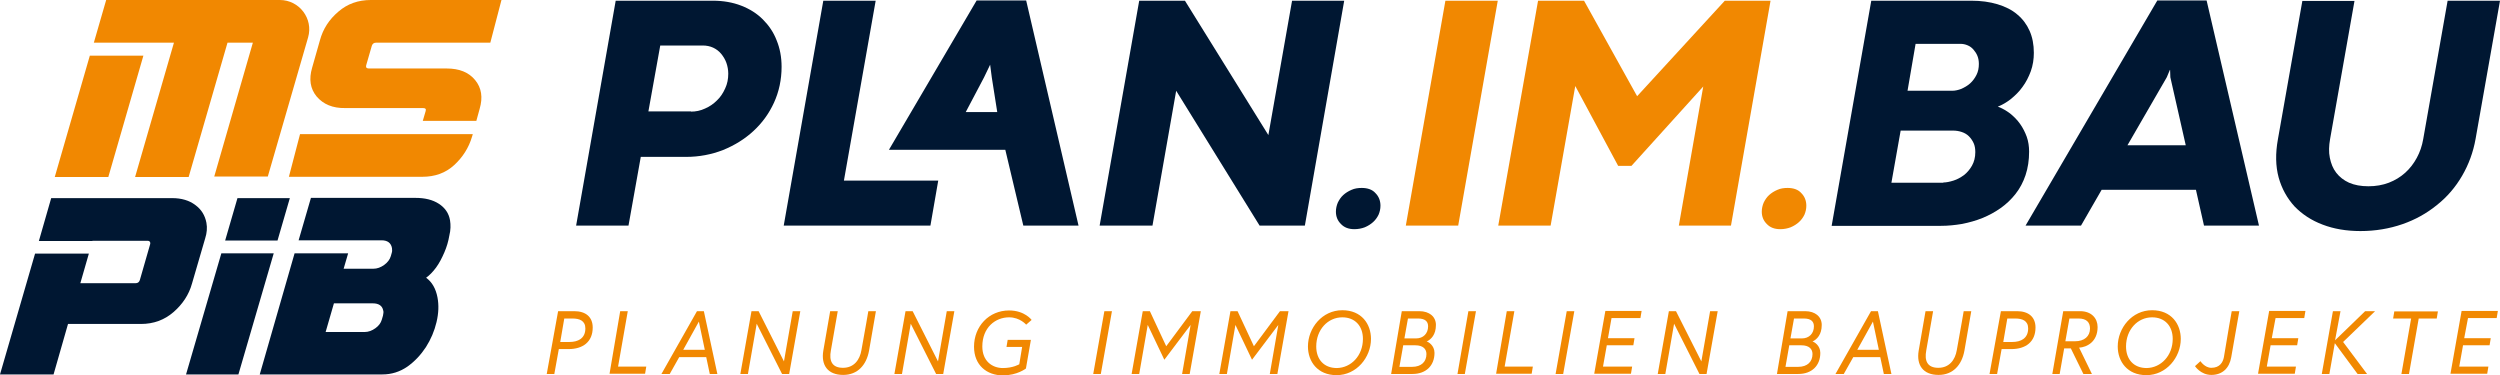 <?xml version="1.0" encoding="utf-8"?>
<!-- Generator: Adobe Illustrator 25.1.0, SVG Export Plug-In . SVG Version: 6.00 Build 0)  -->
<svg version="1.1" id="Ebene_1" xmlns="http://www.w3.org/2000/svg" xmlns:xlink="http://www.w3.org/1999/xlink" x="0px" y="0px"
	 viewBox="0 0 1054.9 158.3" style="enable-background:new 0 0 1054.9 158.3;" xml:space="preserve">
<style type="text/css">
	.st0{fill:#001732;}
	.st1{fill:#F18801;}
</style>
<g>
	<g>
		<g>
			<polygon class="st0" points="117.1,101.5 122.3,83.6 100.2,83.6 95,101.5 			"/>
			<polygon class="st0" points="93.4,106.9 78.5,158 100.6,158 115.5,106.9 			"/>
		</g>
		<g>
			<g>
				<g>
					<g>
						<polygon class="st1" points="37.9,23.5 23.1,74.7 45.7,74.7 60.5,23.5 						"/>
						<path class="st1" d="M118.1,0L44.8,0l-5.2,18l33.8,0L57,74.7l22.6,0L96,18l10.7,0L90.4,74.5l22.6,0l17-58.7
							C132.3,7.9,126.3,0,118.1,0z"/>
					</g>
				</g>
				<path class="st0" d="M189.9,93c-0.5-3-2.1-5.3-4.7-7c-2.6-1.7-5.9-2.5-9.9-2.5l-44.1,0l-5.2,17.9h24.6l10.4,0
					c2.5,0,4,1.1,4.4,3.3c0.1,0.8,0.1,1.4-0.1,2l-0.4,1.4c-0.4,1.4-1.4,2.7-2.8,3.7c-1.4,1-2.9,1.6-4.6,1.6l-12.5,0l1.9-6.5h-22.6
					L109.6,158l51.7,0c3.9,0,7.4-1.1,10.6-3.3c3.1-2.2,5.7-5,7.8-8.2c2.1-3.3,3.6-6.8,4.5-10.6c0.9-3.8,1-7.2,0.4-10.4
					c-0.7-3.7-2.3-6.5-4.8-8.3c1.4-1,2.8-2.4,4.2-4.3c1.4-1.9,2.5-4.1,3.5-6.4c1-2.3,1.7-4.7,2.1-7.1C190.2,97,190.2,94.9,189.9,93z
					 M161.6,133.2l-0.5,1.7c-0.4,1.4-1.3,2.6-2.7,3.6c-1.4,1-2.9,1.6-4.6,1.6l-16.4,0l3.5-12.1l16.4,0c2.5,0,4,1,4.4,3
					C161.9,131.5,161.8,132.3,161.6,133.2z"/>
				<g>
					<g>
						<path class="st1" d="M145.7,45.6l32.8,0c1,0,1.4,0.4,1.1,1.3l-1.2,4.1H201l1.4-5.1c1.4-4.8,0.8-8.8-1.9-12.1
							c-2.7-3.3-6.7-4.9-12-4.9l-32.8,0c-1,0-1.4-0.4-1.2-1.3l2.4-8.3c0.3-0.9,0.9-1.3,1.9-1.3l48.1,0l4.7-18l-55.1,0
							c-5.3,0-9.9,1.6-13.7,4.9c-3.9,3.3-6.5,7.3-7.8,12.1l-3.3,11.6c-1.4,4.8-0.8,8.8,1.9,12.1C136.4,44,140.4,45.7,145.7,45.6z"/>
						<path class="st1" d="M175.5,56.6c-0.1,0-0.1,0-0.2,0l-48.7,0l-4.7,18l56.3,0c5.3,0,9.8-1.6,13.4-4.9c3.6-3.3,6.2-7.3,7.6-12.1
							l0.3-1H175.5z"/>
					</g>
				</g>
				<path class="st0" d="M87.1,94c-0.6-3.1-2.1-5.6-4.7-7.5c-2.5-1.9-5.8-2.9-9.7-2.9l-51.1,0l-5.2,18.1h22.6l0-0.1l23.3,0
					c0.6,0,1,0.3,1.1,0.8c0,0.2,0,0.4,0,0.5l-4.4,15.3c-0.3,0.9-0.9,1.3-1.8,1.3l-23.3,0l3.6-12.5H14.8L0,158l22.6,0l6.1-21.3
					l30.8,0c5.3,0,9.9-1.7,13.7-5c3.8-3.3,6.5-7.3,7.8-12l5.6-19.2C87.3,98.3,87.5,96.1,87.1,94z"/>
			</g>
		</g>
	</g>
	<g>
		<path class="st1" d="M235.5,131.3h6.8c4.8,0,7.8,2.4,7.8,6.9c0,6.1-4.2,9.1-10.2,9.1h-4.1l-1.9,10.5h-3.2L235.5,131.3z
			 M240.3,144.3c3.6,0,6.7-1.5,6.7-5.7c0-3.3-2.5-4.2-5.4-4.2h-3.5l-1.7,9.9H240.3z"/>
		<path class="st1" d="M261.7,131.3h3.2l-4.1,23.4h11.9l-0.5,3h-15L261.7,131.3z"/>
		<path class="st1" d="M294.1,131.3h2.9l5.7,26.5h-3.2l-1.5-7.1h-11.4l-4,7.1h-3.5L294.1,131.3z M288.3,147.6h9.1l-2.5-11.9
			L288.3,147.6z"/>
		<path class="st1" d="M320.1,131.3l10.7,21.2l3.7-21.2h3.2l-4.7,26.5h-3l-10.7-21.2l-3.7,21.2h-3.2l4.7-26.5H320.1z"/>
		<path class="st1" d="M366.4,131.3h3.2l-2.9,16.7c-1.1,6-4.8,10.2-10.9,10.2c-6.6,0-9.4-4.2-8.4-10.2l2.9-16.7h3.2
			c0,0-1.4,7.8-2.9,16.6c-0.8,4.3,0.4,7.3,5.1,7.3c4.6,0,7.1-3.3,7.8-7.5C365.1,139,366.4,131.3,366.4,131.3z"/>
		<path class="st1" d="M385.1,131.3l10.7,21.2l3.7-21.2h3.2l-4.7,26.5h-3l-10.7-21.2l-3.7,21.2h-3.2l4.7-26.5H385.1z"/>
		<path class="st1" d="M433,137c0,0-2.6-3.1-7.2-3.1c-5.8,0-11.3,4.3-11.3,12.3c0,6.2,4.2,9.1,8.7,9.1c4.3,0,6.9-1.6,6.9-1.6
			l1.2-7.3h-6.6l0.5-3h9.8l-2.1,12.1c0,0-3.7,2.9-9.7,2.9c-6.8,0-12.2-4.3-12.2-12.1c0-8.6,6.3-15.3,14.8-15.3c6.6,0,9.5,4,9.5,4
			L433,137z"/>
		<path class="st1" d="M466,131.3h3.2l-4.7,26.5h-3.2L466,131.3z"/>
		<path class="st1" d="M485.2,131.3l6.9,14.8l11-14.8h3.6l-4.7,26.5h-3.2l3.6-20.7l-11.1,14.7l-7-14.7l-3.6,20.7h-3.2l4.7-26.5
			H485.2z"/>
		<path class="st1" d="M522.2,131.3l6.9,14.8l11-14.8h3.6l-4.7,26.5h-3.2l3.6-20.7l-11.1,14.7l-7-14.7l-3.6,20.7h-3.2l4.7-26.5
			H522.2z"/>
		<path class="st1" d="M578.5,143c0,7.8-6.1,15.3-14.5,15.3c-8.1,0-12.1-5.8-12.1-12.1c0-7.8,6-15.3,14.5-15.3
			C574.5,130.9,578.5,136.7,578.5,143z M575.1,143c0-5.4-3.3-9.1-8.7-9.1c-6.1,0-11,5.2-11,12.3c0,5.4,3.2,9.1,8.7,9.1
			C570.1,155.2,575.1,150.1,575.1,143z"/>
		<path class="st1" d="M591.5,131.3h7.4c4.3,0,7,2.4,7,5.8c0,4.1-2,6.1-3.9,7c0.6,0.1,3.3,1.6,3.3,4.8c0,5.3-3.5,8.9-9.3,8.9h-9
			L591.5,131.3z M595.8,154.8c4.1,0,6.1-2.3,6.1-5.4c0-2.1-1.4-3.7-4.7-3.7h-5.1l-1.6,9.1H595.8z M597.5,142.8
			c3.1,0,5.1-2.1,5.1-5.1c0-2-1.2-3.3-4.2-3.3h-4.3l-1.5,8.4H597.5z"/>
		<path class="st1" d="M619.6,131.3h3.2l-4.7,26.5H615L619.6,131.3z"/>
		<path class="st1" d="M635.8,131.3h3.2l-4.1,23.4h11.9l-0.5,3h-15L635.8,131.3z"/>
		<path class="st1" d="M661.1,131.3h3.2l-4.7,26.5h-3.2L661.1,131.3z"/>
		<path class="st1" d="M678.5,142.7h11.2l-0.5,3H678l-1.6,9h12.3l-0.5,3h-15.5l4.7-26.5h15.3l-0.5,3H680L678.5,142.7z"/>
		<path class="st1" d="M707.2,131.3l10.7,21.2l3.7-21.2h3.2l-4.7,26.5h-3l-10.7-21.2l-3.7,21.2h-3.2l4.7-26.5H707.2z"/>
		<path class="st1" d="M754.3,131.3h7.4c4.3,0,7,2.4,7,5.8c0,4.1-2,6.1-3.9,7c0.6,0.1,3.3,1.6,3.3,4.8c0,5.3-3.5,8.9-9.3,8.9h-9
			L754.3,131.3z M758.7,154.8c4.1,0,6.1-2.3,6.1-5.4c0-2.1-1.4-3.7-4.7-3.7H755l-1.6,9.1H758.7z M760.3,142.8c3.1,0,5.1-2.1,5.1-5.1
			c0-2-1.2-3.3-4.2-3.3H757l-1.5,8.4H760.3z"/>
		<path class="st1" d="M789.5,131.3h2.9l5.7,26.5h-3.2l-1.5-7.1H782l-4,7.1h-3.5L789.5,131.3z M783.7,147.6h9.1l-2.5-11.9
			L783.7,147.6z"/>
		<path class="st1" d="M828.6,131.3h3.2l-2.9,16.7c-1.1,6-4.8,10.2-10.9,10.2c-6.6,0-9.4-4.2-8.4-10.2l2.9-16.7h3.2
			c0,0-1.4,7.8-2.9,16.6c-0.8,4.3,0.4,7.3,5.1,7.3c4.6,0,7.1-3.3,7.8-7.5C827.3,139,828.6,131.3,828.6,131.3z"/>
		<path class="st1" d="M844.3,131.3h6.8c4.8,0,7.8,2.4,7.8,6.9c0,6.1-4.2,9.1-10.2,9.1h-4.1l-1.9,10.5h-3.2L844.3,131.3z
			 M849.1,144.3c3.6,0,6.7-1.5,6.7-5.7c0-3.3-2.5-4.2-5.4-4.2H847l-1.7,9.9H849.1z"/>
		<path class="st1" d="M870.6,131.3h7.1c4.9,0,7.4,3.1,7.4,6.7c0,6.3-4.6,8.5-7.8,8.7l5.4,11.1h-3.6l-5.3-10.8H871l-1.9,10.8H866
			L870.6,131.3z M881.9,138.6c0-2.7-1.6-4.2-4.8-4.2h-3.9l-1.7,9.6h4.1C879.5,144,881.9,141.9,881.9,138.6z"/>
		<path class="st1" d="M920.2,143c0,7.8-6.1,15.3-14.5,15.3c-8.1,0-12.1-5.8-12.1-12.1c0-7.8,6-15.3,14.5-15.3
			C916.2,130.9,920.2,136.7,920.2,143z M916.8,143c0-5.4-3.3-9.1-8.7-9.1c-6.1,0-11,5.2-11,12.3c0,5.4,3.2,9.1,8.7,9.1
			C911.8,155.2,916.8,150.1,916.8,143z"/>
		<path class="st1" d="M941.7,131.3h3.2l-3.4,19.4c-0.8,4.7-3.8,7.5-8.4,7.5c-4.5,0-6.9-3.7-6.9-3.7l2.3-2.1c0,0,1.8,2.8,4.6,2.8
			c3.6,0,4.9-2.4,5.3-4.5C939.8,142,941.7,131.3,941.7,131.3z"/>
		<path class="st1" d="M958.6,142.7h11.2l-0.5,3h-11.2l-1.6,9h12.3l-0.5,3h-15.5l4.7-26.5h15.3l-0.5,3h-12.1L958.6,142.7z"/>
		<path class="st1" d="M985.3,143.6l12.7-12.3h4.2l-13.5,13l10.1,13.5h-4l-9.6-13l-2.3,13h-3.2l4.7-26.5h3.2L985.3,143.6z"/>
		<path class="st1" d="M1017.4,134.4h-7.6l0.5-3h18.4l-0.5,3h-7.6l-4.1,23.4h-3.2L1017.4,134.4z"/>
		<path class="st1" d="M1039.8,142.7h11.2l-0.5,3h-11.2l-1.6,9h12.3l-0.5,3H1034l4.7-26.5h15.3l-0.5,3h-12.1L1039.8,142.7z"/>
	</g>
	<g>
		<g>
			<path class="st0" d="M270.4,66.1l-5.2,29.1h-22.1l16.7-94.9h41c4.4,0,8.4,0.7,12,2.1c3.6,1.4,6.6,3.3,9.1,5.8
				c2.5,2.5,4.5,5.4,5.8,8.8c1.4,3.4,2.1,7.1,2.1,11.2c0,5.4-1.1,10.5-3.2,15.1c-2.1,4.6-5,8.6-8.7,12c-3.7,3.4-7.9,6-12.8,8
				c-4.9,1.9-10.1,2.9-15.6,2.9H270.4z M291.6,47.1c2,0,4-0.4,5.9-1.3c1.9-0.8,3.6-2,5-3.4c1.5-1.4,2.6-3.1,3.5-5.1
				c0.9-1.9,1.3-4,1.3-6.2c0-1.6-0.3-3.2-0.8-4.6c-0.5-1.4-1.3-2.7-2.2-3.8c-0.9-1.1-2.1-2-3.4-2.6c-1.3-0.6-2.8-0.9-4.4-0.9h-17.9
				l-5,27.8H291.6z"/>
			<path class="st0" d="M347.4,0.3h22.1l-13.4,75.9h39.8l-3.3,19h-61.9L347.4,0.3z"/>
			<path class="st0" d="M424.2,63.2h-25.8h-0.3h-23l37-63h20.9l22.1,95h-23.3L424.2,63.2z M407.5,47.3h13.3l-2.3-14.6l-0.7-5.4
				l-2.6,5.4L407.5,47.3z"/>
			<path class="st0" d="M550.6,95.2h-19.1l-35.2-56.9l-10,56.9H464l16.7-94.9H500L535.2,57l10-56.7h22L550.6,95.2z"/>
			<path class="st0" d="M563.7,89.3c0-1.3,0.3-2.6,0.8-3.8c0.6-1.2,1.3-2.3,2.3-3.2c1-0.9,2.1-1.6,3.5-2.2c1.3-0.6,2.8-0.8,4.3-0.8
				c2.5,0,4.5,0.7,5.8,2.2c1.4,1.4,2.1,3.2,2.1,5.3c0,1.4-0.3,2.6-0.8,3.8c-0.6,1.2-1.3,2.2-2.3,3.1c-1,0.9-2.1,1.6-3.5,2.2
				c-1.3,0.5-2.8,0.8-4.4,0.8c-2.4,0-4.3-0.7-5.7-2.2C564.4,93.1,563.7,91.4,563.7,89.3z"/>
			<path class="st1" d="M609.9,0.3h22.1l-16.7,94.9h-22.1L609.9,0.3z"/>
			<path class="st1" d="M682.8,70l-18.1-33.7l-10.4,58.9h-22.1L649,0.3h19.4l22.4,40.3l37-40.3h19.3l-16.7,94.9h-22l10.3-58.7
				L688.4,70H682.8z"/>
			<path class="st1" d="M743.4,89.3c0-1.3,0.3-2.6,0.8-3.8c0.6-1.2,1.3-2.3,2.3-3.2c1-0.9,2.1-1.6,3.5-2.2c1.3-0.6,2.8-0.8,4.3-0.8
				c2.5,0,4.5,0.7,5.8,2.2c1.4,1.4,2.1,3.2,2.1,5.3c0,1.4-0.3,2.6-0.8,3.8c-0.6,1.2-1.3,2.2-2.3,3.1c-1,0.9-2.1,1.6-3.5,2.2
				c-1.3,0.5-2.8,0.8-4.4,0.8c-2.4,0-4.3-0.7-5.7-2.2C744.1,93.1,743.4,91.4,743.4,89.3z"/>
			<path class="st0" d="M772.9,95.2l16.7-94.9h42.2c4.1,0,7.8,0.5,11.1,1.5c3.3,1,6.1,2.4,8.3,4.3c2.3,1.9,4,4.2,5.2,6.9
				c1.2,2.7,1.8,5.8,1.8,9.3c0,2.7-0.4,5.3-1.3,7.8c-0.9,2.4-2,4.6-3.5,6.6c-1.4,2-3.1,3.6-4.9,5.1c-1.8,1.4-3.7,2.5-5.5,3.2
				c1.9,0.7,3.6,1.7,5.2,2.9c1.6,1.3,3,2.7,4.2,4.4c1.2,1.7,2.1,3.5,2.8,5.4c0.7,2,1,4.1,1,6.3c0,3.6-0.5,6.9-1.5,9.9
				c-1,3-2.4,5.6-4.2,7.9c-1.8,2.3-3.9,4.3-6.3,6c-2.4,1.7-5,3.1-7.7,4.2c-2.7,1.1-5.6,1.9-8.6,2.5c-3,0.5-5.9,0.8-8.9,0.8H772.9z
				 M820,77c1.3,0,2.7-0.3,4.3-0.8c1.6-0.5,3-1.3,4.4-2.3c1.3-1,2.5-2.4,3.4-4c0.9-1.6,1.4-3.5,1.4-5.7c0-1.4-0.2-2.7-0.7-3.8
				c-0.5-1.1-1.2-2.1-2-2.9c-0.8-0.8-1.8-1.4-3-1.8c-1.2-0.4-2.4-0.6-3.8-0.6H802l-3.9,22H820z M804.9,38.3h18.8
				c1.3,0,2.6-0.3,3.9-0.8c1.3-0.6,2.6-1.3,3.7-2.3c1.1-1,2-2.2,2.7-3.6c0.7-1.4,1-2.9,1-4.6c0-1.3-0.2-2.4-0.6-3.4
				c-0.4-1-1-1.9-1.7-2.7c-0.7-0.8-1.5-1.4-2.5-1.8c-1-0.4-1.9-0.6-3-0.6h-18.9L804.9,38.3z"/>
			<path class="st0" d="M926.6,80.1h-39.8l-8.7,15.1h-23.4l55.6-95h20.8l22.1,95H930L926.6,80.1z M897.7,61.3h24.6l-6.5-28.7
				l-0.1-3.1h-0.1l-1.3,3.1L897.7,61.3z"/>
			<path class="st0" d="M1032.8,0.3h22.1l-10.3,58.3c-1,5.6-2.9,10.8-5.7,15.6s-6.3,8.9-10.6,12.3c-4.3,3.5-9.1,6.2-14.6,8.1
				c-5.5,1.9-11.4,2.9-17.7,2.9c-5.9,0-11.2-0.9-15.9-2.7c-4.8-1.8-8.7-4.4-11.9-7.7c-3.1-3.4-5.4-7.5-6.7-12.2
				c-1.3-4.8-1.4-10.2-0.3-16.2l10.3-58.3h22l-10.3,58.3c-0.5,2.8-0.6,5.5-0.1,7.9s1.3,4.5,2.7,6.3c1.4,1.8,3.2,3.2,5.4,4.2
				c2.3,1,5,1.5,8.2,1.5c3.1,0,6-0.5,8.6-1.5c2.6-1,4.9-2.4,6.9-4.2c2-1.8,3.6-3.9,4.9-6.3c1.3-2.4,2.2-5,2.7-7.9L1032.8,0.3z"/>
		</g>
	</g>
</g>
</svg>
